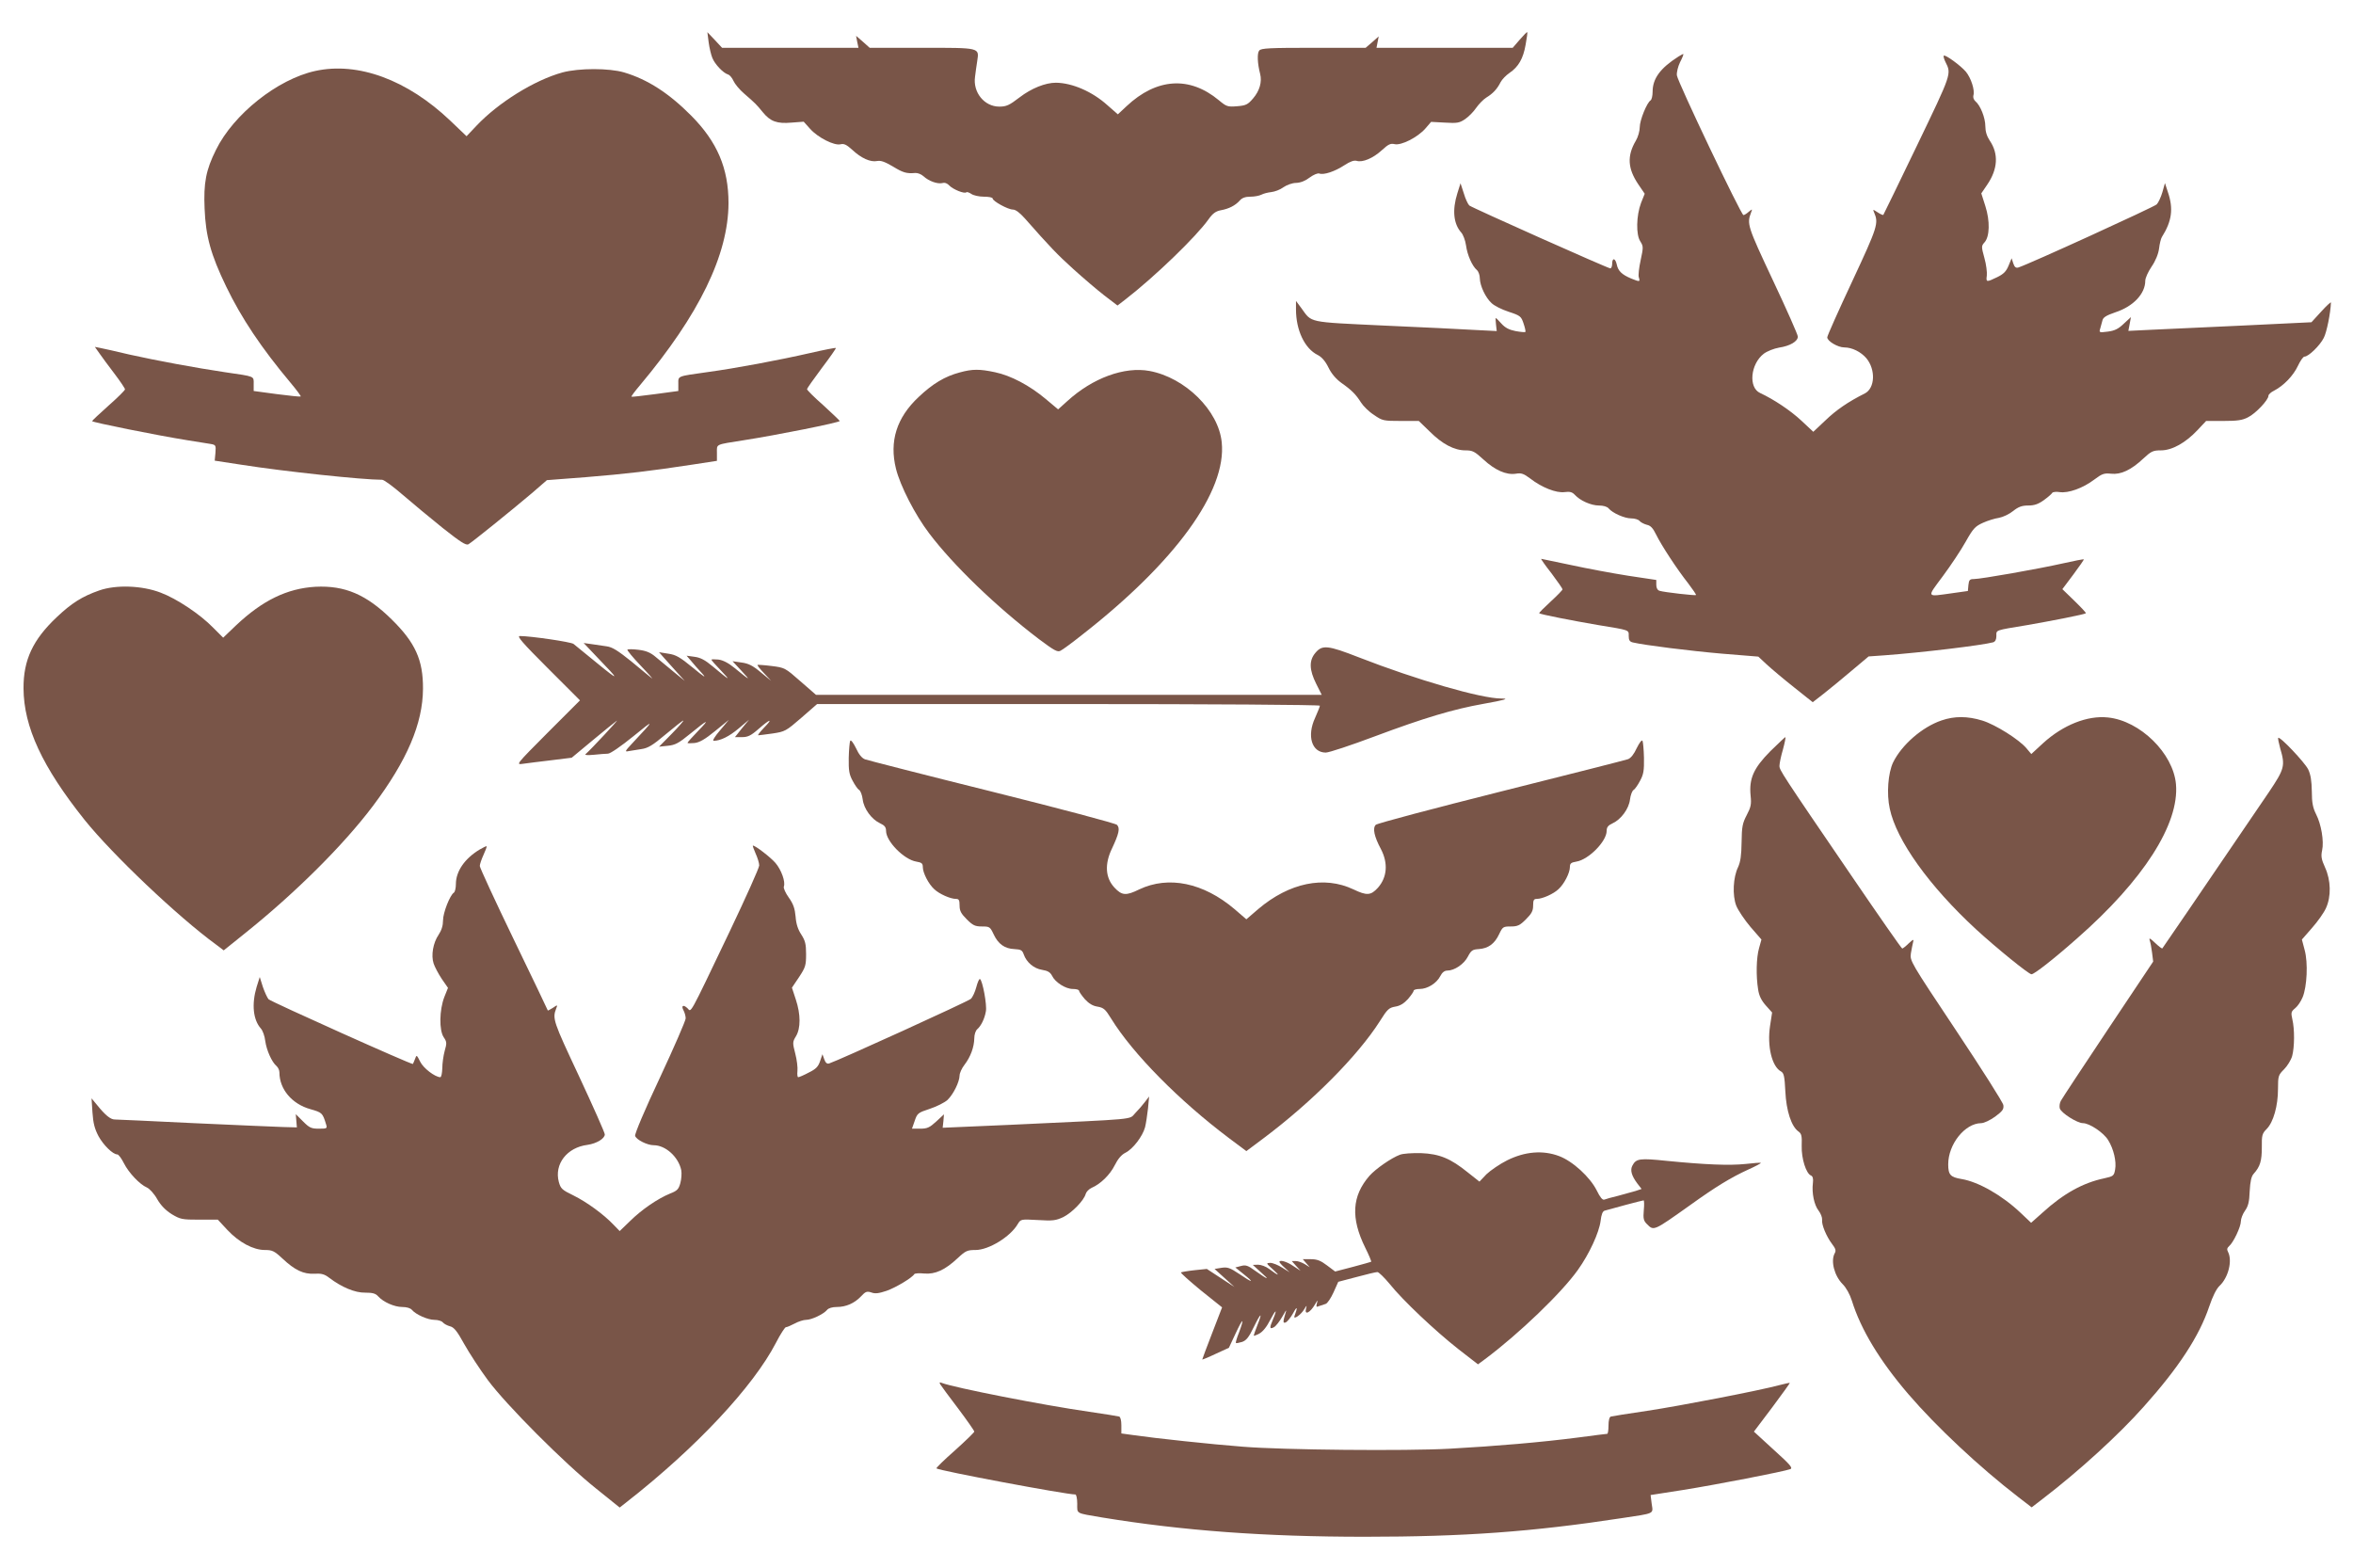 <?xml version="1.0" standalone="no"?>
<!DOCTYPE svg PUBLIC "-//W3C//DTD SVG 20010904//EN"
 "http://www.w3.org/TR/2001/REC-SVG-20010904/DTD/svg10.dtd">
<svg version="1.0" xmlns="http://www.w3.org/2000/svg"
 width="1280pt" height="853pt" viewBox="0 0 1280 853"
 preserveAspectRatio="xMidYMid meet">
<g transform="translate(0,853) scale(0.1,-0.1)"
fill="#795548" stroke="none">
<path d="M8267 8314 l-38 -44 -371 0 -370 0 6 31 6 31 -35 -31 -36 -31 -283 0
c-238 0 -286 -2 -296 -15 -12 -14 -10 -69 5 -127 11 -44 -3 -92 -38 -133 -29
-34 -39 -39 -88 -43 -51 -4 -57 -2 -99 33 -159 132 -338 121 -502 -33 l-47
-44 -56 49 c-83 75 -192 122 -281 123 -57 0 -133 -30 -198 -80 -56 -43 -72
-50 -110 -50 -81 0 -144 77 -132 162 3 24 8 62 12 86 11 74 18 72 -302 72
l-283 0 -37 33 -37 32 6 -32 7 -33 -371 0 -371 0 -40 43 -40 42 7 -55 c4 -30
13 -68 20 -85 14 -35 59 -82 85 -90 10 -3 23 -19 30 -35 7 -16 33 -48 59 -70
60 -52 66 -58 101 -101 41 -50 77 -63 156 -56 l66 5 35 -39 c43 -48 131 -92
165 -84 19 5 33 -2 63 -29 50 -47 100 -69 136 -62 21 4 42 -4 85 -29 57 -35
76 -40 123 -36 13 1 33 -7 45 -18 28 -26 75 -43 102 -37 14 4 27 -1 39 -14 19
-20 82 -46 92 -36 3 3 15 -1 27 -9 11 -8 42 -15 68 -15 27 0 48 -4 48 -10 0
-14 83 -60 110 -60 15 0 37 -17 64 -47 141 -160 177 -197 264 -276 53 -48 129
-113 169 -144 l72 -55 43 33 c159 123 386 342 453 437 22 31 39 43 65 48 45 8
80 26 104 53 13 15 31 21 58 21 22 0 48 5 60 11 11 6 35 12 53 14 19 2 49 13
66 26 19 13 49 24 70 24 24 1 50 11 73 29 22 16 44 25 53 22 24 -9 84 11 136
45 32 21 53 28 67 24 32 -10 89 14 136 57 36 33 48 39 70 34 36 -9 126 37 168
85 l31 36 75 -4 c67 -4 79 -2 110 19 19 13 46 40 60 61 14 20 39 46 55 56 36
22 59 46 78 84 8 15 29 37 48 50 49 33 75 78 88 153 7 37 11 68 9 69 -2 2 -20
-17 -41 -41z"/>
<path d="M9130 8222 c-99 -63 -140 -120 -140 -191 0 -22 -5 -43 -11 -47 -20
-12 -59 -108 -59 -146 0 -20 -9 -53 -21 -73 -49 -83 -45 -152 14 -239 l34 -50
-20 -50 c-26 -69 -28 -173 -4 -209 17 -27 17 -32 2 -102 -9 -41 -14 -83 -10
-94 8 -25 5 -25 -42 -6 -50 21 -71 41 -78 76 -8 36 -25 38 -25 4 0 -14 -5 -25
-10 -25 -13 0 -750 329 -767 342 -7 6 -21 35 -30 66 l-18 55 -17 -54 c-29 -92
-21 -167 21 -214 10 -11 22 -42 26 -70 7 -53 34 -113 59 -134 9 -8 16 -28 16
-45 1 -41 31 -105 64 -135 14 -14 56 -35 93 -47 64 -21 68 -25 81 -64 8 -23
12 -43 10 -46 -3 -2 -27 0 -54 5 -35 7 -56 18 -76 40 -15 17 -29 31 -31 31 -2
0 -1 -16 1 -35 l4 -36 -118 6 c-66 4 -289 15 -497 24 -419 20 -389 14 -448 95
l-29 39 0 -46 c0 -113 47 -213 118 -248 22 -11 42 -34 59 -69 16 -33 41 -62
70 -83 57 -40 79 -63 107 -107 12 -19 43 -50 70 -67 46 -32 52 -33 146 -33
l98 0 59 -57 c69 -69 134 -103 195 -103 39 0 50 -6 98 -50 63 -58 124 -85 176
-77 29 5 42 1 78 -26 63 -49 142 -80 187 -74 29 4 42 0 56 -15 28 -31 88 -58
131 -58 24 0 45 -6 53 -16 21 -25 86 -54 122 -54 19 0 40 -6 46 -14 7 -8 25
-17 40 -21 20 -4 33 -18 50 -53 29 -59 114 -189 175 -266 25 -33 44 -61 42
-63 -4 -4 -173 15 -198 23 -11 3 -18 15 -18 32 l0 27 -153 23 c-83 13 -223 39
-310 58 -87 18 -161 34 -163 34 -3 0 22 -36 56 -79 33 -44 60 -83 60 -87 0 -4
-29 -34 -65 -67 -36 -33 -64 -61 -62 -63 5 -6 184 -41 319 -64 177 -29 168
-26 168 -60 0 -22 5 -31 23 -35 64 -15 311 -46 485 -61 l197 -16 45 -42 c25
-23 91 -79 148 -124 l103 -82 58 45 c32 25 100 81 152 125 l94 79 85 6 c206
15 535 55 593 71 11 4 17 15 17 34 0 34 -10 30 165 59 133 23 317 59 322 65 2
2 -26 32 -62 67 l-66 64 60 80 c33 44 58 81 57 82 -2 2 -53 -8 -115 -22 -133
-30 -445 -85 -483 -85 -23 0 -27 -5 -30 -32 l-3 -33 -85 -12 c-144 -20 -140
-27 -51 93 43 58 99 142 124 187 41 73 52 84 94 103 26 12 66 24 87 27 22 4
56 20 77 37 29 23 48 30 82 30 33 0 54 7 85 29 22 16 43 34 46 40 4 5 22 7 40
4 47 -7 126 21 187 67 44 33 55 37 93 33 53 -6 109 20 176 83 42 39 52 44 95
44 61 0 134 41 199 110 l47 50 95 0 c75 0 103 4 133 20 41 20 111 94 111 117
0 7 14 20 31 28 52 27 104 81 129 134 13 28 29 51 36 51 22 0 84 60 105 102
16 30 37 136 39 192 0 5 -24 -17 -53 -49 l-53 -58 -374 -18 c-206 -9 -431 -20
-499 -23 l-123 -6 7 37 7 38 -39 -36 c-29 -28 -49 -38 -87 -43 -47 -6 -48 -5
-41 17 3 12 9 32 12 44 4 17 21 27 70 44 98 32 163 101 163 172 0 14 15 48 34
76 22 32 37 69 41 99 3 26 10 54 15 62 55 87 64 155 33 245 l-16 49 -14 -50
c-8 -27 -22 -57 -31 -66 -14 -14 -697 -326 -752 -343 -13 -4 -21 1 -28 22 l-9
28 -17 -41 c-13 -31 -27 -45 -62 -62 -58 -28 -61 -28 -56 9 2 17 -3 60 -13 95
-17 62 -17 66 0 85 29 31 31 117 5 198 l-22 69 32 47 c58 85 63 168 14 240
-16 24 -24 50 -24 78 0 46 -27 114 -54 136 -9 8 -14 21 -11 32 9 28 -13 95
-41 129 -29 34 -113 95 -120 87 -3 -3 1 -18 9 -34 33 -66 35 -60 -154 -453
-99 -206 -182 -376 -184 -379 -2 -2 -16 4 -31 14 -26 17 -27 17 -19 -1 25 -59
20 -76 -119 -374 -75 -160 -136 -297 -136 -305 0 -21 58 -55 93 -55 42 0 90
-24 120 -59 51 -62 47 -162 -8 -191 -92 -46 -157 -91 -215 -147 l-66 -62 -64
60 c-60 56 -150 116 -225 151 -65 29 -53 158 20 214 19 14 55 28 83 33 60 9
102 34 102 60 0 10 -61 148 -136 307 -139 296 -142 306 -118 369 7 19 7 19
-13 3 -11 -10 -24 -18 -29 -18 -13 1 -358 725 -362 760 -2 16 6 48 17 71 12
23 20 43 18 45 -1 1 -13 -5 -27 -14z"/>
<path d="M1715 8144 c-206 -45 -445 -236 -540 -429 -55 -110 -68 -180 -62
-320 6 -149 33 -249 117 -423 83 -172 191 -334 352 -526 32 -38 56 -71 54 -73
-2 -2 -61 4 -130 13 l-126 17 0 38 c0 44 10 40 -155 64 -161 24 -372 63 -520
96 -71 17 -143 33 -159 36 l-30 6 24 -34 c13 -19 50 -69 82 -111 32 -42 58
-81 58 -86 0 -5 -40 -45 -89 -88 -49 -44 -90 -82 -90 -85 -1 -6 356 -78 519
-104 52 -8 109 -17 125 -20 29 -5 30 -7 27 -48 l-4 -43 144 -22 c235 -37 660
-82 767 -82 10 0 60 -37 112 -82 52 -45 150 -126 217 -180 96 -76 127 -96 140
-89 21 12 234 184 344 277 l83 72 209 16 c222 18 357 34 579 68 l137 21 0 43
c0 50 -12 44 145 69 175 27 526 97 523 105 -2 4 -42 42 -90 86 -49 43 -88 82
-88 87 0 4 36 55 80 114 44 58 79 108 77 110 -2 2 -64 -10 -138 -27 -170 -39
-411 -84 -559 -104 -170 -24 -160 -20 -160 -65 l0 -38 -126 -17 c-69 -9 -128
-16 -129 -14 -2 2 19 30 47 63 321 383 480 709 481 990 0 189 -61 333 -203
476 -121 122 -237 197 -365 235 -81 24 -246 24 -335 0 -153 -42 -349 -164
-468 -290 l-54 -57 -88 84 c-234 223 -503 322 -735 271z"/>
<path d="M5221 6504 c-80 -21 -147 -61 -223 -133 -121 -113 -161 -242 -124
-391 23 -93 104 -251 181 -352 131 -173 363 -397 597 -575 83 -62 101 -72 117
-63 11 5 64 44 118 87 506 395 787 781 759 1047 -17 173 -199 352 -393 388
-136 25 -309 -38 -447 -164 l-50 -45 -68 57 c-87 73 -189 127 -275 145 -84 18
-123 18 -192 -1z"/>
<path d="M540 5318 c-92 -32 -151 -69 -232 -146 -129 -122 -181 -232 -180
-387 1 -209 102 -427 332 -715 150 -187 505 -525 716 -679 l41 -31 117 94
c271 217 534 478 695 692 186 248 271 448 272 637 1 157 -42 251 -170 377
-138 136 -255 186 -415 178 -154 -9 -288 -74 -432 -210 l-70 -67 -55 55 c-70
72 -197 157 -285 190 -101 39 -243 44 -334 12z"/>
<path d="M2980 4895 l175 -175 -175 -175 c-174 -175 -175 -176 -135 -170 22 3
91 12 152 19 l113 14 112 93 c62 52 122 100 133 108 17 13 -141 -157 -170
-182 -6 -5 13 -6 45 -3 30 3 65 6 77 6 13 0 71 40 140 96 116 95 116 92 -7
-39 -41 -44 -43 -48 -20 -43 14 2 45 7 69 11 35 5 60 19 132 80 49 41 92 75
96 75 4 0 -24 -32 -62 -71 l-70 -71 48 5 c40 4 59 14 120 64 99 81 112 86 45
17 -32 -33 -58 -62 -58 -65 0 -3 17 -3 38 -1 27 3 57 20 112 65 l75 61 -48
-57 c-27 -31 -43 -57 -35 -57 37 0 85 24 136 67 l57 48 -39 -47 -38 -48 38 0
c32 0 49 8 91 45 64 56 81 59 28 5 -21 -22 -35 -40 -30 -40 6 0 41 5 79 10 66
10 72 13 155 85 l86 75 1367 0 c780 0 1368 -4 1368 -9 0 -5 -12 -34 -26 -66
-46 -99 -18 -189 58 -189 18 0 138 40 266 88 270 101 428 148 591 177 118 21
145 29 98 29 -110 0 -462 102 -775 224 -169 66 -199 69 -236 25 -36 -42 -34
-93 4 -169 l30 -60 -1375 0 -1376 0 -85 74 c-83 73 -85 74 -157 83 -39 5 -74
7 -76 6 -3 -2 13 -22 35 -45 l39 -42 -57 47 c-44 37 -67 48 -105 53 l-48 7 50
-54 c51 -55 47 -53 -40 18 -33 27 -63 42 -87 45 -21 2 -38 2 -38 -1 0 -3 24
-30 53 -60 55 -58 48 -55 -45 23 -43 36 -68 49 -100 53 l-43 6 25 -29 c13 -16
40 -47 60 -68 25 -28 10 -19 -50 31 -72 59 -93 71 -135 77 l-50 8 30 -34 c16
-18 48 -53 70 -78 l40 -44 -60 49 c-33 27 -77 64 -98 81 -28 24 -52 34 -93 39
-31 4 -58 4 -61 1 -3 -3 30 -43 73 -88 44 -46 70 -76 59 -67 -11 9 -62 50
-112 92 -71 57 -102 77 -133 81 -22 3 -59 9 -82 12 l-43 6 75 -79 c122 -126
122 -132 0 -32 -63 52 -122 100 -130 106 -14 11 -234 43 -292 43 -18 0 12 -35
152 -175z"/>
<path d="M10562 4611 c-106 -36 -217 -133 -264 -229 -27 -57 -36 -170 -18
-251 36 -172 215 -422 470 -657 109 -100 286 -244 301 -244 15 0 119 81 249
196 360 316 556 622 537 838 -15 168 -195 345 -370 363 -112 12 -244 -41 -352
-139 l-65 -60 -26 31 c-40 48 -169 129 -240 151 -81 25 -152 25 -222 1z"/>
<path d="M9630 4443 c-91 -92 -116 -149 -107 -241 5 -47 2 -62 -21 -106 -23
-44 -27 -63 -28 -148 -1 -72 -6 -106 -19 -135 -27 -55 -32 -153 -10 -210 10
-25 45 -77 77 -115 l60 -69 -13 -47 c-15 -52 -17 -151 -5 -225 5 -34 18 -60
42 -87 l34 -38 -11 -72 c-17 -111 10 -223 60 -249 15 -9 19 -26 23 -108 5
-106 33 -191 71 -218 17 -12 20 -24 18 -79 -2 -68 24 -151 51 -161 9 -4 13
-17 10 -40 -7 -55 7 -121 31 -151 12 -16 20 -37 19 -49 -4 -26 23 -91 54 -132
20 -26 23 -37 14 -52 -22 -42 -1 -122 44 -167 19 -19 39 -55 50 -90 49 -157
151 -326 308 -509 153 -178 387 -397 596 -558 l74 -57 61 47 c196 150 414 349
548 500 191 213 303 385 357 546 19 56 39 96 56 112 48 45 71 137 46 185 -7
13 -5 21 6 31 23 19 64 105 64 135 0 14 10 40 22 57 18 25 24 49 26 107 3 54
9 81 22 95 35 39 44 70 44 143 -1 67 2 76 27 101 36 37 61 125 61 217 0 71 2
76 33 107 18 18 38 51 44 72 13 48 14 146 1 200 -8 36 -7 42 15 60 14 11 32
38 41 60 24 58 30 188 11 257 l-15 57 55 63 c31 35 65 83 76 108 29 63 27 151
-5 221 -20 44 -23 61 -16 93 11 50 -5 143 -33 197 -17 34 -23 62 -23 124 -1
57 -6 91 -20 120 -19 38 -154 181 -163 171 -2 -2 3 -28 11 -57 28 -95 24 -111
-62 -239 -394 -579 -576 -846 -579 -849 -2 -3 -20 11 -40 30 -26 25 -34 29
-29 14 4 -11 10 -42 13 -68 l6 -48 -245 -367 c-135 -202 -250 -377 -257 -390
-7 -12 -9 -31 -6 -42 8 -25 95 -80 126 -80 35 0 112 -51 137 -92 30 -48 46
-117 38 -160 -6 -35 -10 -37 -59 -48 -115 -24 -222 -83 -335 -186 l-63 -56
-57 54 c-100 95 -230 169 -321 184 -61 10 -73 23 -73 80 0 110 91 223 179 224
16 0 49 16 77 36 40 30 47 40 44 62 -2 15 -118 197 -257 406 -249 374 -252
379 -246 420 4 22 9 50 12 61 5 17 1 16 -24 -7 -16 -16 -32 -28 -35 -28 -4 0
-125 174 -271 388 -390 571 -397 583 -397 606 0 12 8 52 19 89 10 37 16 67 13
67 -2 0 -39 -35 -82 -77z"/>
<path d="M4625 4500 c-3 -6 -7 -48 -8 -93 -1 -68 2 -89 21 -124 12 -23 28 -46
35 -50 8 -4 17 -28 20 -52 6 -51 49 -109 95 -130 24 -11 32 -21 32 -41 0 -57
98 -156 164 -167 30 -5 36 -10 36 -30 0 -31 31 -92 62 -120 27 -26 88 -53 118
-53 16 0 20 -6 20 -36 0 -29 8 -44 39 -75 33 -33 45 -39 83 -39 41 0 44 -2 63
-42 25 -54 61 -79 113 -81 36 -2 43 -6 51 -29 15 -43 55 -77 100 -84 31 -5 44
-13 54 -32 17 -36 74 -72 113 -72 19 0 34 -4 34 -10 0 -5 14 -25 31 -45 22
-24 43 -37 69 -41 34 -6 43 -14 75 -66 118 -191 369 -445 640 -649 l95 -71 95
71 c265 199 512 448 632 637 40 64 49 72 83 78 26 4 47 17 69 41 17 20 31 40
31 45 0 6 15 10 33 10 42 0 92 31 112 70 10 20 23 30 38 30 39 0 91 35 112 76
18 34 25 39 60 41 51 4 85 28 110 81 19 40 22 42 63 42 38 0 50 6 83 39 31 31
39 46 39 75 0 30 4 36 20 36 30 0 91 27 118 53 31 28 62 89 62 120 0 20 6 25
36 30 66 11 164 110 164 167 0 20 8 30 32 41 46 21 89 79 95 130 3 24 12 48
20 52 7 4 23 27 35 50 19 35 22 56 21 124 -1 45 -5 87 -8 93 -4 7 -17 -11 -31
-39 -15 -33 -32 -55 -48 -61 -14 -5 -325 -84 -692 -176 -366 -92 -672 -173
-680 -181 -18 -18 -9 -63 28 -132 40 -77 34 -153 -16 -210 -39 -43 -61 -44
-134 -9 -159 75 -348 36 -517 -107 l-65 -56 -65 56 c-169 143 -358 182 -517
107 -73 -36 -95 -34 -136 10 -49 53 -54 127 -13 212 38 81 45 111 27 129 -8 8
-313 89 -678 180 -366 91 -677 171 -692 176 -18 7 -34 27 -50 62 -14 28 -27
46 -31 39z"/>
<path d="M2610 3909 c-82 -49 -130 -119 -130 -188 0 -22 -5 -43 -11 -47 -21
-13 -59 -109 -59 -151 0 -28 -8 -54 -24 -78 -30 -44 -42 -112 -27 -157 6 -18
26 -56 44 -83 l34 -49 -20 -50 c-27 -70 -29 -181 -3 -219 17 -25 17 -32 5 -74
-7 -26 -13 -68 -13 -95 -1 -26 -5 -48 -11 -48 -29 1 -92 49 -109 84 -19 38
-20 39 -28 16 -5 -14 -11 -26 -12 -28 -6 -5 -770 338 -785 352 -7 8 -21 38
-31 67 l-17 54 -17 -54 c-28 -94 -19 -179 23 -226 10 -11 21 -41 24 -68 7 -51
36 -115 61 -136 9 -8 16 -23 16 -35 0 -91 68 -172 169 -200 63 -18 66 -20 85
-83 7 -22 4 -23 -40 -23 -41 0 -51 5 -86 40 l-39 39 3 -36 3 -36 -75 2 c-41 1
-259 11 -485 21 -226 11 -419 20 -431 20 -23 0 -52 24 -97 80 l-29 35 5 -77
c4 -59 12 -89 33 -129 27 -49 78 -99 102 -99 7 0 23 -22 36 -48 27 -53 86
-115 125 -132 14 -6 40 -34 56 -63 20 -35 46 -61 79 -82 47 -28 56 -30 150
-30 l101 0 52 -56 c64 -68 141 -109 204 -109 40 0 51 -5 95 -46 68 -64 115
-86 174 -83 39 2 55 -2 82 -23 66 -50 139 -81 194 -80 40 0 57 -4 71 -20 28
-31 88 -58 131 -58 24 0 45 -6 53 -16 21 -25 86 -54 122 -54 19 0 40 -6 46
-14 7 -8 24 -17 39 -21 21 -5 38 -25 77 -96 28 -50 86 -139 129 -197 101 -136
417 -453 589 -590 l128 -103 42 33 c374 293 684 624 808 863 24 47 49 85 54
85 6 0 27 9 48 20 20 11 48 20 62 20 30 0 95 31 114 54 8 10 29 16 53 16 50 0
96 20 132 58 24 26 32 29 56 21 21 -8 41 -5 83 9 51 18 139 71 151 91 3 4 27
6 54 3 59 -5 113 19 182 84 43 40 52 44 97 44 71 0 190 72 230 142 16 26 17
26 109 21 81 -5 97 -3 138 16 48 24 113 91 122 126 3 11 17 26 32 33 49 21
100 71 126 123 17 34 36 57 58 68 41 20 94 90 107 139 5 20 12 66 16 102 l6
65 -23 -30 c-12 -16 -36 -44 -53 -61 -35 -36 27 -30 -678 -63 l-369 -16 4 36
3 37 -42 -39 c-36 -33 -49 -39 -87 -39 l-45 0 15 43 c14 41 18 44 82 65 37 12
80 34 96 48 32 31 65 97 66 133 0 13 12 40 27 59 33 43 52 96 53 143 0 21 7
42 16 50 20 17 40 56 47 97 7 34 -18 168 -32 176 -4 3 -13 -17 -20 -44 -7 -26
-20 -55 -30 -64 -15 -14 -720 -335 -770 -351 -12 -4 -20 3 -27 22 l-10 28 -13
-38 c-10 -30 -23 -43 -62 -62 -26 -14 -52 -25 -57 -25 -4 0 -6 15 -4 34 2 18
-3 61 -12 95 -15 58 -15 63 4 94 26 43 26 119 -1 200 l-21 64 39 58 c35 53 38
64 38 125 0 55 -5 73 -26 106 -18 27 -28 57 -31 97 -4 44 -12 69 -37 104 -18
25 -30 52 -27 60 10 26 -14 92 -46 129 -28 32 -109 94 -122 94 -3 0 4 -19 14
-42 11 -24 20 -53 20 -66 0 -13 -73 -175 -161 -360 -229 -479 -207 -437 -230
-416 -23 21 -35 13 -20 -14 6 -12 11 -30 11 -42 0 -12 -63 -157 -140 -322 -83
-176 -138 -307 -135 -317 6 -21 66 -51 101 -51 65 0 135 -64 150 -136 3 -17 1
-48 -5 -70 -9 -33 -17 -42 -56 -57 -68 -28 -154 -87 -217 -149 l-57 -55 -33
34 c-54 57 -146 124 -219 160 -62 30 -69 37 -79 73 -26 97 44 188 156 202 49
7 94 34 94 57 0 9 -63 151 -140 316 -141 301 -146 313 -124 370 8 19 7 20 -19
2 -15 -9 -27 -16 -27 -14 0 2 -83 175 -185 386 -102 211 -185 391 -185 400 0
9 9 36 20 60 11 24 19 45 17 47 -2 2 -18 -6 -37 -17z"/>
<path d="M7615 2248 c-46 -17 -131 -76 -165 -114 -96 -110 -103 -230 -23 -392
20 -40 34 -74 32 -76 -2 -1 -47 -14 -100 -28 l-96 -25 -44 33 c-34 26 -54 34
-88 34 l-44 0 19 -22 19 -22 -27 17 c-15 9 -37 17 -49 17 l-22 0 24 -27 24
-26 -40 26 c-36 25 -75 35 -75 22 0 -3 12 -17 28 -31 l27 -25 -40 25 c-22 14
-51 26 -65 26 -24 -1 -23 -2 15 -36 42 -38 31 -36 -21 3 -17 13 -44 23 -60 23
l-29 -1 45 -41 c50 -44 40 -42 -32 9 -39 29 -52 33 -77 26 l-31 -8 46 -37 c61
-49 48 -48 -25 2 -51 34 -64 38 -97 33 l-37 -6 54 -49 54 -49 -75 49 -75 49
-68 -7 c-37 -4 -70 -10 -73 -12 -2 -3 47 -47 109 -98 l115 -92 -54 -140 c-30
-77 -54 -142 -54 -144 0 -1 33 12 73 31 l72 33 37 79 c40 86 49 88 18 4 -12
-29 -19 -55 -17 -57 2 -2 17 1 34 6 23 8 37 26 63 80 39 80 50 86 20 11 -11
-28 -20 -54 -20 -57 0 -2 13 2 30 11 19 10 41 37 59 73 32 61 41 64 16 5 -20
-47 -19 -56 5 -43 11 6 31 32 46 58 14 26 23 39 20 29 -18 -59 -18 -67 -2 -61
9 4 28 27 42 53 21 39 24 30 6 -18 -9 -24 36 7 53 37 13 22 15 23 10 5 -11
-41 22 -25 49 22 14 24 16 25 10 6 -5 -21 -4 -23 12 -16 11 4 26 9 36 12 9 3
28 31 42 62 l26 58 99 26 c55 15 106 27 114 27 7 0 37 -29 66 -64 72 -90 247
-255 374 -355 l107 -83 38 28 c186 139 416 360 505 485 63 88 116 204 124 267
4 35 11 53 22 56 33 10 206 56 212 56 3 0 4 -24 1 -54 -4 -45 -1 -57 17 -75
38 -38 35 -39 235 103 139 100 223 151 315 193 40 18 72 35 70 37 -2 2 -40 -1
-84 -6 -88 -9 -216 -4 -429 17 -145 15 -166 13 -186 -26 -13 -24 -5 -54 26
-96 l24 -31 -33 -11 c-17 -5 -60 -17 -94 -26 -34 -8 -69 -18 -76 -21 -10 -3
-23 13 -41 50 -36 72 -130 159 -205 187 -88 33 -185 25 -282 -23 -40 -20 -91
-55 -113 -76 l-38 -40 -62 49 c-95 77 -155 102 -256 106 -47 1 -98 -2 -115 -9z"/>
<path d="M5115 999 c5 -8 48 -67 97 -131 48 -64 88 -121 88 -126 0 -4 -47 -50
-105 -102 -58 -51 -103 -95 -101 -98 12 -12 704 -142 756 -142 5 0 10 -22 10
-50 0 -57 -11 -50 135 -75 440 -72 885 -105 1430 -105 539 0 910 27 1395 101
186 28 173 22 165 78 l-6 48 173 27 c177 28 554 101 587 114 15 6 0 24 -90
105 l-108 99 99 131 c54 73 98 133 96 134 -1 1 -26 -4 -56 -12 -111 -30 -541
-113 -720 -140 -102 -15 -191 -29 -197 -31 -8 -2 -13 -21 -13 -49 0 -25 -3
-45 -7 -45 -5 0 -75 -9 -158 -20 -201 -26 -446 -47 -700 -61 -236 -13 -908 -7
-1125 11 -161 12 -486 47 -587 62 l-73 10 0 45 c0 26 -5 45 -12 47 -7 2 -80
14 -163 26 -252 36 -734 131 -802 157 -12 5 -14 3 -8 -8z"/>
</g>
</svg>
